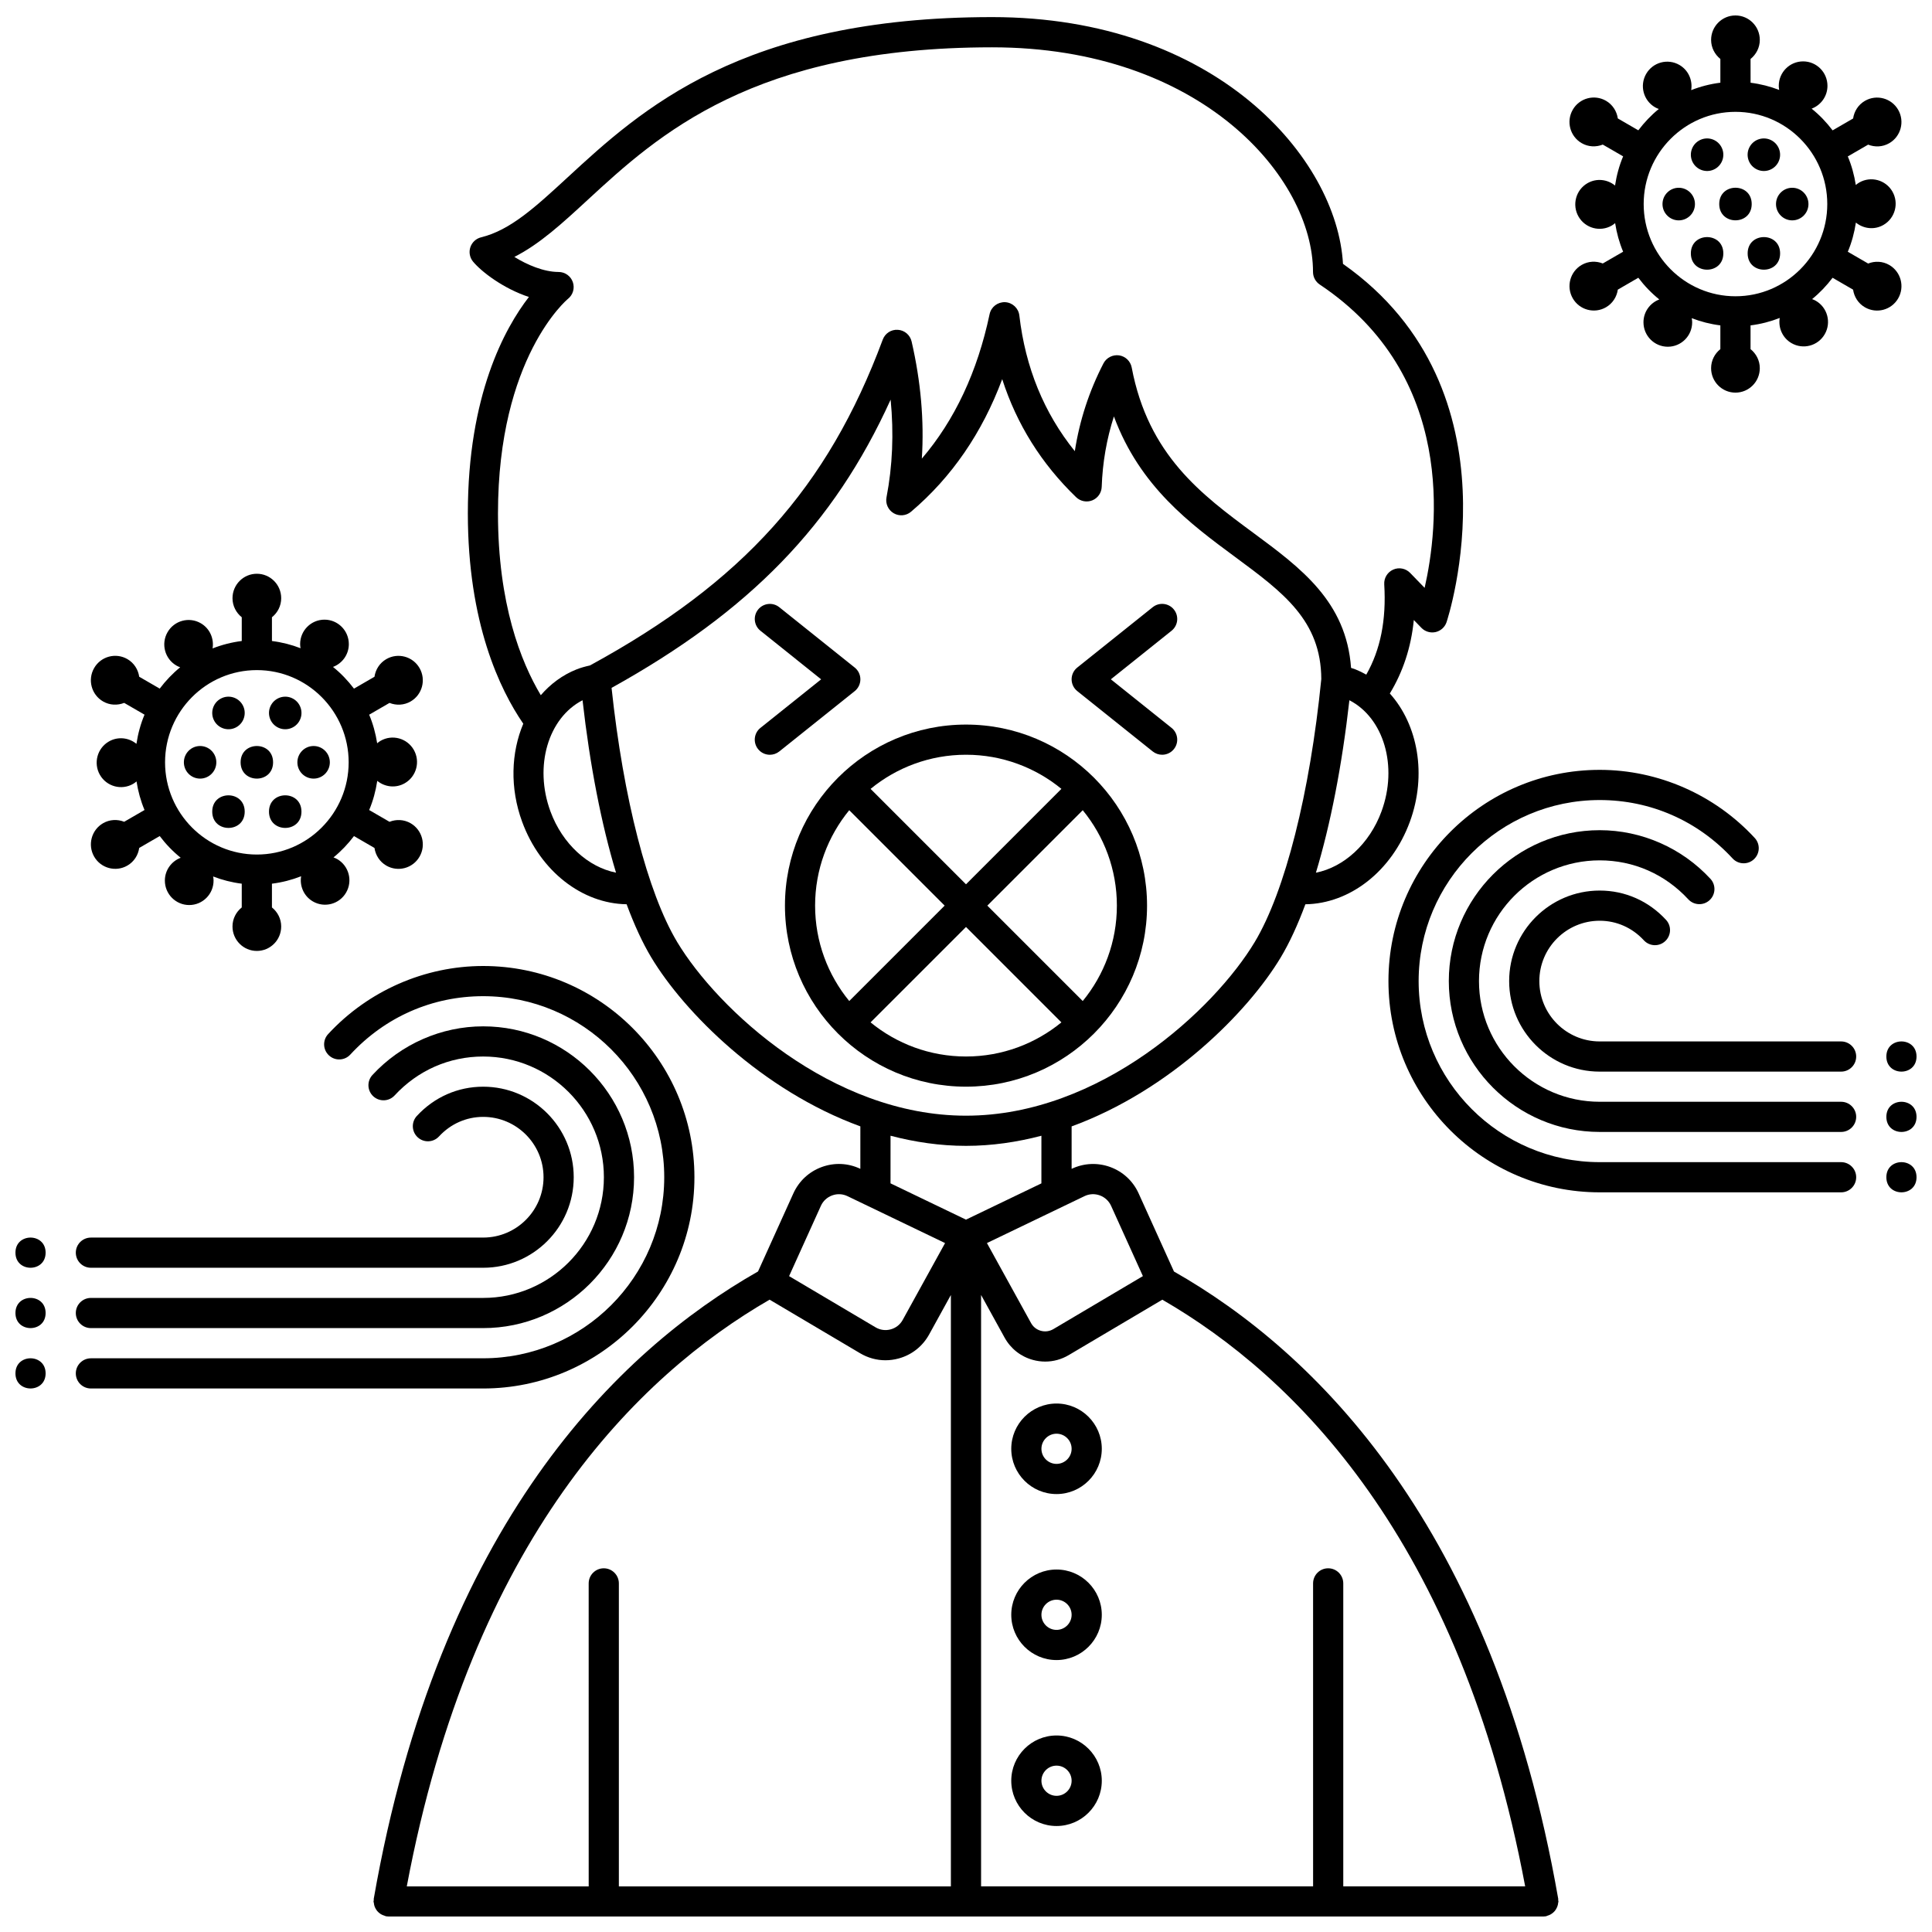 <?xml version="1.0" encoding="UTF-8"?>
<!-- Uploaded to: SVG Repo, www.svgrepo.com, Generator: SVG Repo Mixer Tools -->
<svg width="800px" height="800px" version="1.1" viewBox="144 144 512 512" xmlns="http://www.w3.org/2000/svg">
 <defs>
  <clipPath id="h">
   <path d="m242 148.09h316v503.81h-316z"/>
  </clipPath>
  <clipPath id="g">
   <path d="m559 148.09h89v100.91h-89z"/>
  </clipPath>
  <clipPath id="f">
   <path d="m148.09 471h8.906v9h-8.906z"/>
  </clipPath>
  <clipPath id="e">
   <path d="m148.09 487h8.906v9h-8.906z"/>
  </clipPath>
  <clipPath id="d">
   <path d="m148.09 503h8.906v9h-8.906z"/>
  </clipPath>
  <clipPath id="c">
   <path d="m643 419h8.902v9h-8.902z"/>
  </clipPath>
  <clipPath id="b">
   <path d="m643 435h8.902v9h-8.902z"/>
  </clipPath>
  <clipPath id="a">
   <path d="m643 451h8.902v9h-8.902z"/>
  </clipPath>
 </defs>
 <g clip-path="url(#h)">
  <path d="m556.91 648.35c0.016-0.152 0.094-0.289 0.094-0.445 0-0.125-0.059-0.223-0.066-0.344-0.012-0.117 0.027-0.223 0.008-0.344-17.316-99.152-64.672-145.1-101.83-166.25l-9.371-20.715c-1.488-3.277-4.168-5.758-7.547-6.988-3.352-1.211-6.977-1.043-10.207 0.492v-11.25c26.137-9.543 46.742-30.324 55.41-44.77 2.328-3.879 4.516-8.637 6.539-14.094 11.781-0.168 22.859-8.73 27.68-21.844 4.59-12.48 2.125-25.77-5.301-34.016 3.457-5.691 5.637-12.172 6.356-19.473l2.016 2.078c0.969 1 2.394 1.414 3.742 1.121 1.355-0.305 2.461-1.293 2.91-2.606 0.211-0.617 20.328-61.398-27.438-94.973-1.582-28.117-33.793-65.398-92.973-65.398-66.438 0-93.105 24.578-112.57 42.531-8.457 7.793-15.137 13.949-22.863 15.828-1.34 0.328-2.414 1.32-2.852 2.629-0.434 1.312-0.164 2.75 0.715 3.812 2.25 2.719 8.062 7.148 14.801 9.371-6.402 8.27-16.18 26.023-16.18 57.34 0 29.043 8.473 46.691 14.691 55.75-3.223 7.637-3.598 17.016-0.297 26 4.82 13.117 15.902 21.676 27.68 21.844 2.023 5.457 4.211 10.215 6.539 14.094 8.668 14.445 29.27 35.227 55.406 44.77l-0.004 11.25c-3.227-1.535-6.844-1.703-10.199-0.488-3.379 1.23-6.059 3.711-7.547 6.988l-9.367 20.699c-37.156 21.141-84.516 67.082-101.84 166.26-0.02 0.117 0.02 0.227 0.008 0.344-0.012 0.121-0.066 0.223-0.066 0.344 0 0.16 0.07 0.293 0.094 0.445 0.031 0.273 0.07 0.523 0.156 0.781 0.078 0.246 0.184 0.469 0.309 0.688 0.125 0.223 0.258 0.43 0.418 0.625 0.168 0.199 0.348 0.363 0.547 0.527 0.195 0.16 0.391 0.297 0.621 0.414 0.234 0.129 0.48 0.211 0.742 0.293 0.148 0.043 0.27 0.141 0.426 0.164 0.23 0.039 0.461 0.055 0.684 0.059h0.004 306.01 0.004c0.227 0 0.457-0.02 0.684-0.059 0.156-0.027 0.277-0.121 0.426-0.164 0.266-0.074 0.508-0.164 0.742-0.293 0.227-0.121 0.426-0.262 0.621-0.414 0.199-0.164 0.383-0.332 0.547-0.527 0.164-0.195 0.297-0.398 0.418-0.625 0.125-0.223 0.227-0.445 0.309-0.688 0.098-0.254 0.137-0.508 0.168-0.781zm-8.723-4.441h-48.207v-80.297c0-2.211-1.793-4-4-4s-4 1.789-4 4l0.004 80.297h-87.988v-156.73l6.234 11.305c1.617 2.926 4.285 5.031 7.516 5.91 1.074 0.293 2.168 0.438 3.25 0.438 2.168 0 4.305-0.582 6.227-1.719l24.805-14.684c34.926 20.172 78.875 63.422 96.16 155.48zm-112.73-183.12c1.34 0.488 2.402 1.473 2.992 2.766l8.43 18.625-23.734 14.051c-1.004 0.586-2.176 0.75-3.297 0.445-1.125-0.305-2.055-1.035-2.613-2.055l-11.688-21.199 25.852-12.43c1.273-0.617 2.711-0.688 4.059-0.203zm74.652-101.75c-3.184 8.66-10.035 14.793-17.379 16.234 3.856-12.75 6.914-28.359 8.871-45.703 9.074 4.668 12.934 17.434 8.508 29.469zm-234.14-78.988c0-41.355 18.367-56.703 18.535-56.84 1.336-1.055 1.859-2.84 1.301-4.449s-2.07-2.688-3.773-2.688c-3.93 0-8.352-1.902-11.723-3.992 6.715-3.383 12.742-8.941 19.457-15.133 18.504-17.051 43.844-40.41 107.16-40.41 55.48 0 85.035 34.578 85.035 59.535 0 1.336 0.668 2.582 1.781 3.328 36.238 24.16 31.391 64.594 27.801 80.387l-3.844-3.965c-1.164-1.199-2.957-1.555-4.481-0.875-1.531 0.676-2.481 2.231-2.379 3.902 0.574 9.457-1 17.32-4.762 23.93-0.914-0.516-1.863-0.988-2.856-1.383-0.375-0.148-0.785-0.27-1.176-0.398-1.266-17.562-13.246-26.441-25.91-35.797-13.68-10.105-27.82-20.555-32.223-43.816-0.316-1.676-1.664-2.969-3.352-3.215-1.668-0.223-3.344 0.605-4.129 2.125-3.801 7.352-6.34 15.148-7.594 23.27-8.168-10.125-13.102-22.18-14.699-35.953-0.223-1.945-1.828-3.441-3.785-3.535-1.965-0.066-3.691 1.25-4.098 3.168-3.227 15.281-9.254 28.113-17.961 38.289 0.645-10.023-0.266-20.422-2.711-31.043-0.398-1.719-1.875-2.981-3.637-3.09-1.793-0.125-3.394 0.941-4.008 2.594-14.59 39.23-37.098 64.277-77.598 86.355-1.289 0.285-2.481 0.617-3.559 1.047-3.727 1.484-6.898 3.863-9.465 6.836-5.285-8.84-11.348-24.207-11.348-48.184zm13.906 78.988c-4.426-12.035-0.566-24.797 8.504-29.469 1.961 17.336 5.019 32.945 8.871 45.691-7.344-1.449-14.188-7.559-17.375-16.223zm33.574 34.586c-7.82-13.039-14.266-38.086-17.379-67.328 36.531-20.277 58.855-43.117 73.957-76.387 0.871 8.926 0.504 17.594-1.094 25.891-0.324 1.668 0.445 3.356 1.906 4.211 1.465 0.859 3.312 0.695 4.602-0.402 10.77-9.133 18.855-20.906 24.156-35.133 3.84 11.945 10.395 22.422 19.598 31.297 1.137 1.09 2.816 1.418 4.273 0.828 1.461-0.59 2.438-1.992 2.496-3.57 0.219-6.438 1.309-12.688 3.234-18.676 6.891 18.602 20.203 28.438 32.176 37.281 12.691 9.375 22.715 16.793 22.785 32.316-3.012 30.254-9.598 56.289-17.629 69.676-10.68 17.797-40.902 46.039-76.539 46.039-35.641 0-65.859-28.242-76.543-46.043zm76.543 54.039c6.887 0 13.566-0.996 19.992-2.68l-0.004 12.625-19.988 9.609-19.996-9.617 0.004-12.621c6.418 1.684 13.105 2.684 19.992 2.684zm-38.449 15.898c0.586-1.297 1.652-2.277 2.992-2.766 1.344-0.492 2.785-0.414 4.066 0.203l25.852 12.43-11.23 20.367c-0.684 1.242-1.812 2.129-3.18 2.5-1.363 0.375-2.789 0.18-4.008-0.539l-22.918-13.57zm-13.59 24.863 24.004 14.211c2.066 1.223 4.359 1.848 6.691 1.848 1.168 0 2.34-0.156 3.5-0.473 3.469-0.945 6.336-3.203 8.078-6.356l5.766-10.473v156.73h-87.988v-80.297c0-2.211-1.793-4-4-4s-4 1.789-4 4l0.004 80.297h-48.207c17.289-92.066 61.23-135.32 96.152-155.49z"/>
 </g>
 <g clip-path="url(#g)">
  <path d="m647.04 223.07c1.785-3.098 0.723-7.062-2.363-8.848-1.773-1.027-3.828-1.086-5.598-0.383l-5.391-3.121c1.031-2.434 1.734-5.039 2.144-7.734 2.019 1.664 4.918 2.008 7.312 0.621 3.086-1.789 4.141-5.75 2.363-8.848-1.781-3.098-5.731-4.16-8.816-2.371-0.32 0.188-0.609 0.406-0.883 0.641-0.414-2.641-1.113-5.184-2.121-7.574l5.391-3.121c1.77 0.703 3.82 0.645 5.598-0.383 3.086-1.789 4.141-5.75 2.363-8.848-1.781-3.098-5.731-4.16-8.816-2.371-1.773 1.027-2.852 2.781-3.129 4.672l-5.434 3.148c-1.617-2.141-3.477-4.078-5.559-5.754 2.445-0.922 4.195-3.269 4.195-6.051 0-3.578-2.891-6.477-6.453-6.477s-6.453 2.898-6.453 6.477c0 0.375 0.047 0.738 0.113 1.094-2.402-0.934-4.941-1.582-7.582-1.914l-0.008-6.301c1.484-1.188 2.453-2.996 2.453-5.051 0-3.578-2.891-6.477-6.453-6.477s-6.453 2.898-6.453 6.477c0 2.051 0.973 3.863 2.453 5.051v6.293c-2.695 0.336-5.281 1.008-7.734 1.969 0.43-2.586-0.723-5.285-3.117-6.672-3.086-1.789-7.035-0.727-8.816 2.371-1.785 3.098-0.723 7.062 2.363 8.848 0.32 0.184 0.656 0.324 0.988 0.449-2.031 1.652-3.844 3.562-5.426 5.652l-5.434-3.148c-0.281-1.891-1.355-3.644-3.129-4.672-3.086-1.789-7.035-0.727-8.816 2.371-1.785 3.098-0.723 7.062 2.363 8.848 1.773 1.027 3.828 1.086 5.598 0.383l5.391 3.121c-1.031 2.434-1.734 5.039-2.144 7.734-2.019-1.664-4.918-2.008-7.312-0.621-3.086 1.789-4.141 5.75-2.363 8.848 1.785 3.098 5.731 4.164 8.816 2.371 0.32-0.188 0.609-0.406 0.883-0.641 0.414 2.641 1.113 5.184 2.121 7.574l-5.391 3.121c-1.77-0.703-3.82-0.645-5.598 0.383-3.086 1.789-4.141 5.75-2.363 8.848 1.781 3.098 5.731 4.16 8.816 2.371 1.773-1.027 2.852-2.781 3.129-4.672l5.434-3.148c1.617 2.141 3.477 4.078 5.559 5.754-2.445 0.922-4.195 3.269-4.195 6.051 0 3.578 2.891 6.477 6.453 6.477s6.453-2.898 6.453-6.477c0-0.375-0.047-0.738-0.113-1.094 2.402 0.934 4.941 1.582 7.582 1.914v6.293c-1.484 1.188-2.453 2.996-2.453 5.051 0 3.578 2.891 6.477 6.453 6.477s6.453-2.898 6.453-6.477c0-2.051-0.973-3.863-2.453-5.051v-6.293c2.695-0.336 5.281-1.008 7.734-1.969-0.43 2.586 0.723 5.285 3.117 6.672 3.086 1.789 7.035 0.727 8.816-2.371 1.785-3.098 0.723-7.062-2.363-8.848-0.32-0.184-0.656-0.324-0.988-0.449 2.031-1.652 3.844-3.562 5.426-5.652l5.434 3.148c0.281 1.891 1.355 3.644 3.129 4.672 3.094 1.793 7.039 0.734 8.824-2.363zm-43.121-0.555c-13.414 0-24.328-10.965-24.328-24.438 0-13.477 10.91-24.438 24.328-24.438 13.414 0 24.328 10.965 24.328 24.438 0 13.477-10.914 24.438-24.328 24.438z"/>
 </g>
 <path d="m608.22 198.07c0 5.758-8.605 5.758-8.605 0 0-5.758 8.605-5.758 8.605 0"/>
 <path d="m598.55 188.74c2.059-1.191 2.762-3.836 1.574-5.898s-3.82-2.773-5.879-1.578c-2.059 1.195-2.762 3.836-1.574 5.898s3.824 2.769 5.879 1.578z"/>
 <path d="m588.88 193.76c-2.375 0-4.301 1.934-4.301 4.32 0 2.383 1.926 4.32 4.301 4.32s4.301-1.934 4.301-4.32-1.926-4.32-4.301-4.32z"/>
 <path d="m600.7 211.15c0 5.758-8.605 5.758-8.605 0 0-5.758 8.605-5.758 8.605 0"/>
 <path d="m615.75 211.15c0 5.758-8.605 5.758-8.605 0 0-5.758 8.605-5.758 8.605 0"/>
 <path d="m618.96 193.76c-2.375 0-4.301 1.934-4.301 4.32 0 2.383 1.926 4.32 4.301 4.32s4.301-1.934 4.301-4.32-1.922-4.32-4.301-4.32z"/>
 <path d="m609.29 188.74c2.059 1.191 4.691 0.484 5.879-1.578s0.484-4.707-1.574-5.898c-2.059-1.191-4.691-0.484-5.879 1.578-1.191 2.062-0.488 4.707 1.574 5.898z"/>
 <path d="m176.91 361.78c-1.77-0.703-3.82-0.645-5.598 0.383-3.086 1.789-4.141 5.75-2.363 8.848 1.781 3.098 5.731 4.16 8.816 2.371 1.773-1.027 2.852-2.781 3.129-4.672l5.434-3.148c1.617 2.141 3.477 4.078 5.559 5.754-2.445 0.922-4.195 3.269-4.195 6.051 0 3.578 2.891 6.477 6.453 6.477s6.453-2.898 6.453-6.477c0-0.375-0.047-0.738-0.113-1.094 2.402 0.934 4.941 1.582 7.582 1.914v6.293c-1.484 1.188-2.453 2.996-2.453 5.051 0 3.578 2.891 6.477 6.453 6.477s6.453-2.898 6.453-6.477c0-2.051-0.973-3.863-2.453-5.051v-6.293c2.695-0.336 5.281-1.008 7.734-1.969-0.43 2.586 0.723 5.285 3.117 6.672 3.086 1.789 7.035 0.727 8.816-2.371 1.785-3.098 0.723-7.062-2.363-8.848-0.32-0.184-0.656-0.324-0.988-0.449 2.031-1.652 3.844-3.562 5.426-5.652l5.434 3.148c0.281 1.891 1.355 3.644 3.129 4.672 3.086 1.789 7.035 0.727 8.816-2.371 1.785-3.098 0.723-7.062-2.363-8.848-1.773-1.027-3.828-1.086-5.598-0.383l-5.391-3.121c1.031-2.434 1.734-5.039 2.144-7.734 2.019 1.664 4.918 2.008 7.312 0.621 3.086-1.789 4.141-5.75 2.363-8.848-1.781-3.098-5.731-4.16-8.816-2.371-0.32 0.188-0.609 0.406-0.883 0.641-0.414-2.641-1.113-5.184-2.121-7.574l5.391-3.121c1.77 0.703 3.82 0.645 5.598-0.383 3.086-1.789 4.141-5.75 2.363-8.848-1.781-3.098-5.731-4.16-8.816-2.371-1.773 1.027-2.852 2.781-3.129 4.672l-5.434 3.148c-1.617-2.141-3.477-4.078-5.559-5.754 2.445-0.922 4.195-3.269 4.195-6.051 0-3.578-2.891-6.477-6.453-6.477s-6.453 2.898-6.453 6.477c0 0.375 0.047 0.738 0.113 1.094-2.402-0.934-4.941-1.582-7.582-1.914v-6.293c1.484-1.188 2.453-2.996 2.453-5.051 0-3.578-2.891-6.477-6.453-6.477s-6.453 2.898-6.453 6.477c0 2.051 0.973 3.863 2.453 5.051v6.293c-2.695 0.336-5.281 1.008-7.734 1.969 0.43-2.586-0.723-5.285-3.117-6.672-3.086-1.789-7.035-0.727-8.816 2.371-1.785 3.098-0.723 7.062 2.363 8.848 0.32 0.184 0.656 0.324 0.988 0.449-2.031 1.652-3.844 3.562-5.426 5.652l-5.434-3.148c-0.281-1.891-1.355-3.644-3.129-4.672-3.086-1.789-7.035-0.727-8.816 2.371-1.785 3.098-0.723 7.062 2.363 8.848 1.773 1.027 3.828 1.086 5.598 0.383l5.391 3.121c-1.031 2.434-1.734 5.039-2.144 7.734-2.019-1.664-4.918-2.008-7.312-0.621-3.086 1.789-4.141 5.75-2.363 8.848 1.785 3.098 5.731 4.164 8.816 2.371 0.32-0.188 0.609-0.406 0.883-0.641 0.414 2.641 1.113 5.184 2.121 7.574zm35.16-40.195c13.414 0 24.328 10.965 24.328 24.438-0.004 13.473-10.914 24.438-24.328 24.438-13.414 0-24.328-10.965-24.328-24.438 0-13.477 10.914-24.438 24.328-24.438z"/>
 <path d="m216.37 346.02c0 5.758-8.605 5.758-8.605 0 0-5.758 8.605-5.758 8.605 0"/>
 <path d="m206.7 336.68c2.059-1.191 2.762-3.836 1.574-5.898s-3.82-2.773-5.879-1.578c-2.059 1.195-2.762 3.836-1.574 5.898s3.824 2.769 5.879 1.578z"/>
 <path d="m197.03 350.34c2.375 0 4.301-1.934 4.301-4.32 0-2.383-1.926-4.32-4.301-4.32s-4.301 1.934-4.301 4.32 1.922 4.32 4.301 4.32z"/>
 <path d="m208.85 359.09c0 5.758-8.605 5.758-8.605 0s8.605-5.758 8.605 0"/>
 <path d="m223.89 359.09c0 5.758-8.605 5.758-8.605 0s8.605-5.758 8.605 0"/>
 <path d="m227.11 350.34c2.375 0 4.301-1.934 4.301-4.32 0-2.383-1.926-4.32-4.301-4.32s-4.301 1.934-4.301 4.32c-0.004 2.387 1.926 4.32 4.301 4.32z"/>
 <path d="m217.44 336.68c2.059 1.191 4.691 0.484 5.879-1.578s0.484-4.707-1.574-5.898c-2.059-1.191-4.691-0.484-5.879 1.578-1.191 2.062-0.488 4.707 1.574 5.898z"/>
 <path d="m372.01 324.03c0-1.215-0.551-2.363-1.5-3.121l-19.992-15.992c-1.719-1.379-4.242-1.098-5.617 0.625-1.379 1.723-1.098 4.242 0.625 5.617l16.086 12.871-16.09 12.871c-1.727 1.379-2.004 3.894-0.625 5.617 0.793 0.992 1.953 1.504 3.125 1.504 0.875 0 1.758-0.289 2.496-0.875l19.992-15.992c0.949-0.762 1.5-1.91 1.5-3.125z"/>
 <path d="m449.48 343.14c0.738 0.586 1.617 0.875 2.5 0.875 1.172 0 2.336-0.512 3.121-1.5 1.379-1.723 1.098-4.242-0.625-5.617l-16.09-12.875 16.09-12.871c1.727-1.379 2.004-3.894 0.625-5.617-1.375-1.723-3.894-2.004-5.617-0.625l-19.992 15.992c-0.953 0.758-1.504 1.906-1.504 3.121s0.551 2.363 1.5 3.121z"/>
 <path d="m447.98 384c0-26.457-21.523-47.98-47.98-47.98s-47.98 21.523-47.98 47.98c0 26.457 21.523 47.98 47.98 47.98 26.457 0.004 47.98-21.523 47.98-47.98zm-73.27 30.941 25.289-25.285 25.285 25.285c-6.894 5.644-15.699 9.043-25.285 9.043-9.59 0-18.395-3.398-25.289-9.043zm56.227-5.656-25.285-25.285 25.285-25.285c5.648 6.894 9.047 15.699 9.047 25.285 0 9.59-3.398 18.395-9.047 25.285zm-5.652-56.227-25.285 25.289-25.285-25.285c6.891-5.648 15.695-9.047 25.285-9.047 9.586 0 18.391 3.398 25.285 9.043zm-56.227 5.656 25.285 25.285-25.285 25.285c-5.644-6.891-9.047-15.695-9.047-25.285 0-9.586 3.402-18.391 9.047-25.285z"/>
 <path d="m168.09 495.96h103.96c22.047 0 39.984-17.938 39.984-39.984 0-22.047-17.938-39.984-39.984-39.984-11.082 0-21.785 4.699-29.348 12.891-1.5 1.625-1.398 4.152 0.223 5.648s4.152 1.398 5.648-0.223c6.148-6.652 14.484-10.32 23.477-10.32 17.637 0 31.988 14.352 31.988 31.988 0 17.637-14.352 31.988-31.988 31.988h-103.96c-2.207 0-4 1.789-4 4 0 2.211 1.793 3.996 4 3.996z"/>
 <g clip-path="url(#f)">
  <path d="m156.09 475.97c0 5.332-7.996 5.332-7.996 0s7.996-5.332 7.996 0"/>
 </g>
 <g clip-path="url(#e)">
  <path d="m156.09 491.96c0 5.332-7.996 5.332-7.996 0 0-5.332 7.996-5.332 7.996 0"/>
 </g>
 <g clip-path="url(#d)">
  <path d="m156.09 507.96c0 5.332-7.996 5.332-7.996 0s7.996-5.332 7.996 0"/>
 </g>
 <path d="m328.03 455.98c0-30.867-25.109-55.98-55.98-55.98-15.523 0-30.5 6.582-41.094 18.051-1.5 1.625-1.395 4.156 0.227 5.648 1.629 1.504 4.156 1.395 5.648-0.223 9.219-9.98 21.723-15.477 35.219-15.477 26.457 0 47.98 21.523 47.98 47.98 0 26.457-21.523 47.98-47.98 47.98l-103.96 0.004c-2.207 0-4 1.789-4 4 0 2.211 1.793 4 4 4h103.96c30.867-0.004 55.98-25.117 55.98-55.984z"/>
 <path d="m168.09 479.97h103.96c13.23 0 23.992-10.762 23.992-23.992 0-13.23-10.762-23.992-23.992-23.992-6.719 0-12.965 2.754-17.586 7.758-1.5 1.625-1.395 4.156 0.227 5.648 1.625 1.504 4.156 1.395 5.648-0.223 3.09-3.34 7.25-5.184 11.711-5.184 8.82 0 15.992 7.172 15.992 15.992 0 8.82-7.172 15.992-15.992 15.992l-103.96 0.004c-2.207 0-4 1.789-4 4 0 2.207 1.793 3.996 4 3.996z"/>
 <path d="m631.91 435.98h-63.977c-17.637 0-31.988-14.352-31.988-31.988 0-17.637 14.352-31.988 31.988-31.988 8.992 0 17.328 3.668 23.477 10.32 1.5 1.629 4.035 1.723 5.648 0.227 1.625-1.5 1.723-4.031 0.227-5.648-7.562-8.195-18.262-12.895-29.352-12.895-22.047 0-39.984 17.938-39.984 39.984s17.938 39.984 39.984 39.984h63.977c2.207 0 4-1.789 4-4 0-2.207-1.793-3.996-4-3.996z"/>
 <g clip-path="url(#c)">
  <path d="m651.9 423.99c0 5.332-7.996 5.332-7.996 0s7.996-5.332 7.996 0"/>
 </g>
 <g clip-path="url(#b)">
  <path d="m651.9 439.98c0 5.332-7.996 5.332-7.996 0s7.996-5.332 7.996 0"/>
 </g>
 <g clip-path="url(#a)">
  <path d="m651.9 455.98c0 5.332-7.996 5.332-7.996 0 0-5.332 7.996-5.332 7.996 0"/>
 </g>
 <path d="m631.91 451.98h-63.977c-26.457 0-47.98-21.523-47.98-47.98s21.523-47.98 47.98-47.98c13.492 0 26 5.496 35.219 15.477 1.5 1.625 4.031 1.723 5.648 0.223 1.621-1.5 1.723-4.027 0.223-5.648-10.594-11.477-25.57-18.051-41.09-18.051-30.867 0-55.98 25.109-55.98 55.98 0 30.867 25.109 55.98 55.98 55.98h63.977c2.207 0 4-1.789 4-4 0-2.215-1.793-4-4-4z"/>
 <path d="m631.91 419.99h-63.977c-8.82 0-15.992-7.172-15.992-15.992s7.172-15.992 15.992-15.992c4.461 0 8.621 1.84 11.707 5.188 1.5 1.625 4.031 1.727 5.648 0.227 1.625-1.5 1.723-4.031 0.227-5.648-4.617-5.012-10.859-7.766-17.582-7.766-13.23 0-23.992 10.762-23.992 23.992s10.762 23.992 23.992 23.992h63.977c2.207 0 4-1.789 4-4 0-2.215-1.793-4-4-4z"/>
 <path d="m423.99 515.95c-6.613 0-11.996 5.383-11.996 11.996s5.383 11.996 11.996 11.996 11.996-5.383 11.996-11.996-5.383-11.996-11.996-11.996zm0 15.996c-2.203 0-4-1.793-4-4s1.797-4 4-4 4 1.793 4 4-1.797 4-4 4z"/>
 <path d="m423.99 559.94c-6.613 0-11.996 5.383-11.996 11.996 0 6.613 5.383 11.996 11.996 11.996s11.996-5.383 11.996-11.996c0-6.613-5.383-11.996-11.996-11.996zm0 15.996c-2.203 0-4-1.793-4-4 0-2.207 1.797-4 4-4s4 1.793 4 4c0 2.207-1.797 4-4 4z"/>
 <path d="m423.99 603.92c-6.613 0-11.996 5.383-11.996 11.996s5.383 11.996 11.996 11.996 11.996-5.383 11.996-11.996-5.383-11.996-11.996-11.996zm0 15.992c-2.203 0-4-1.793-4-4 0-2.207 1.797-4 4-4s4 1.793 4 4c0 2.211-1.797 4-4 4z"/>
</svg>